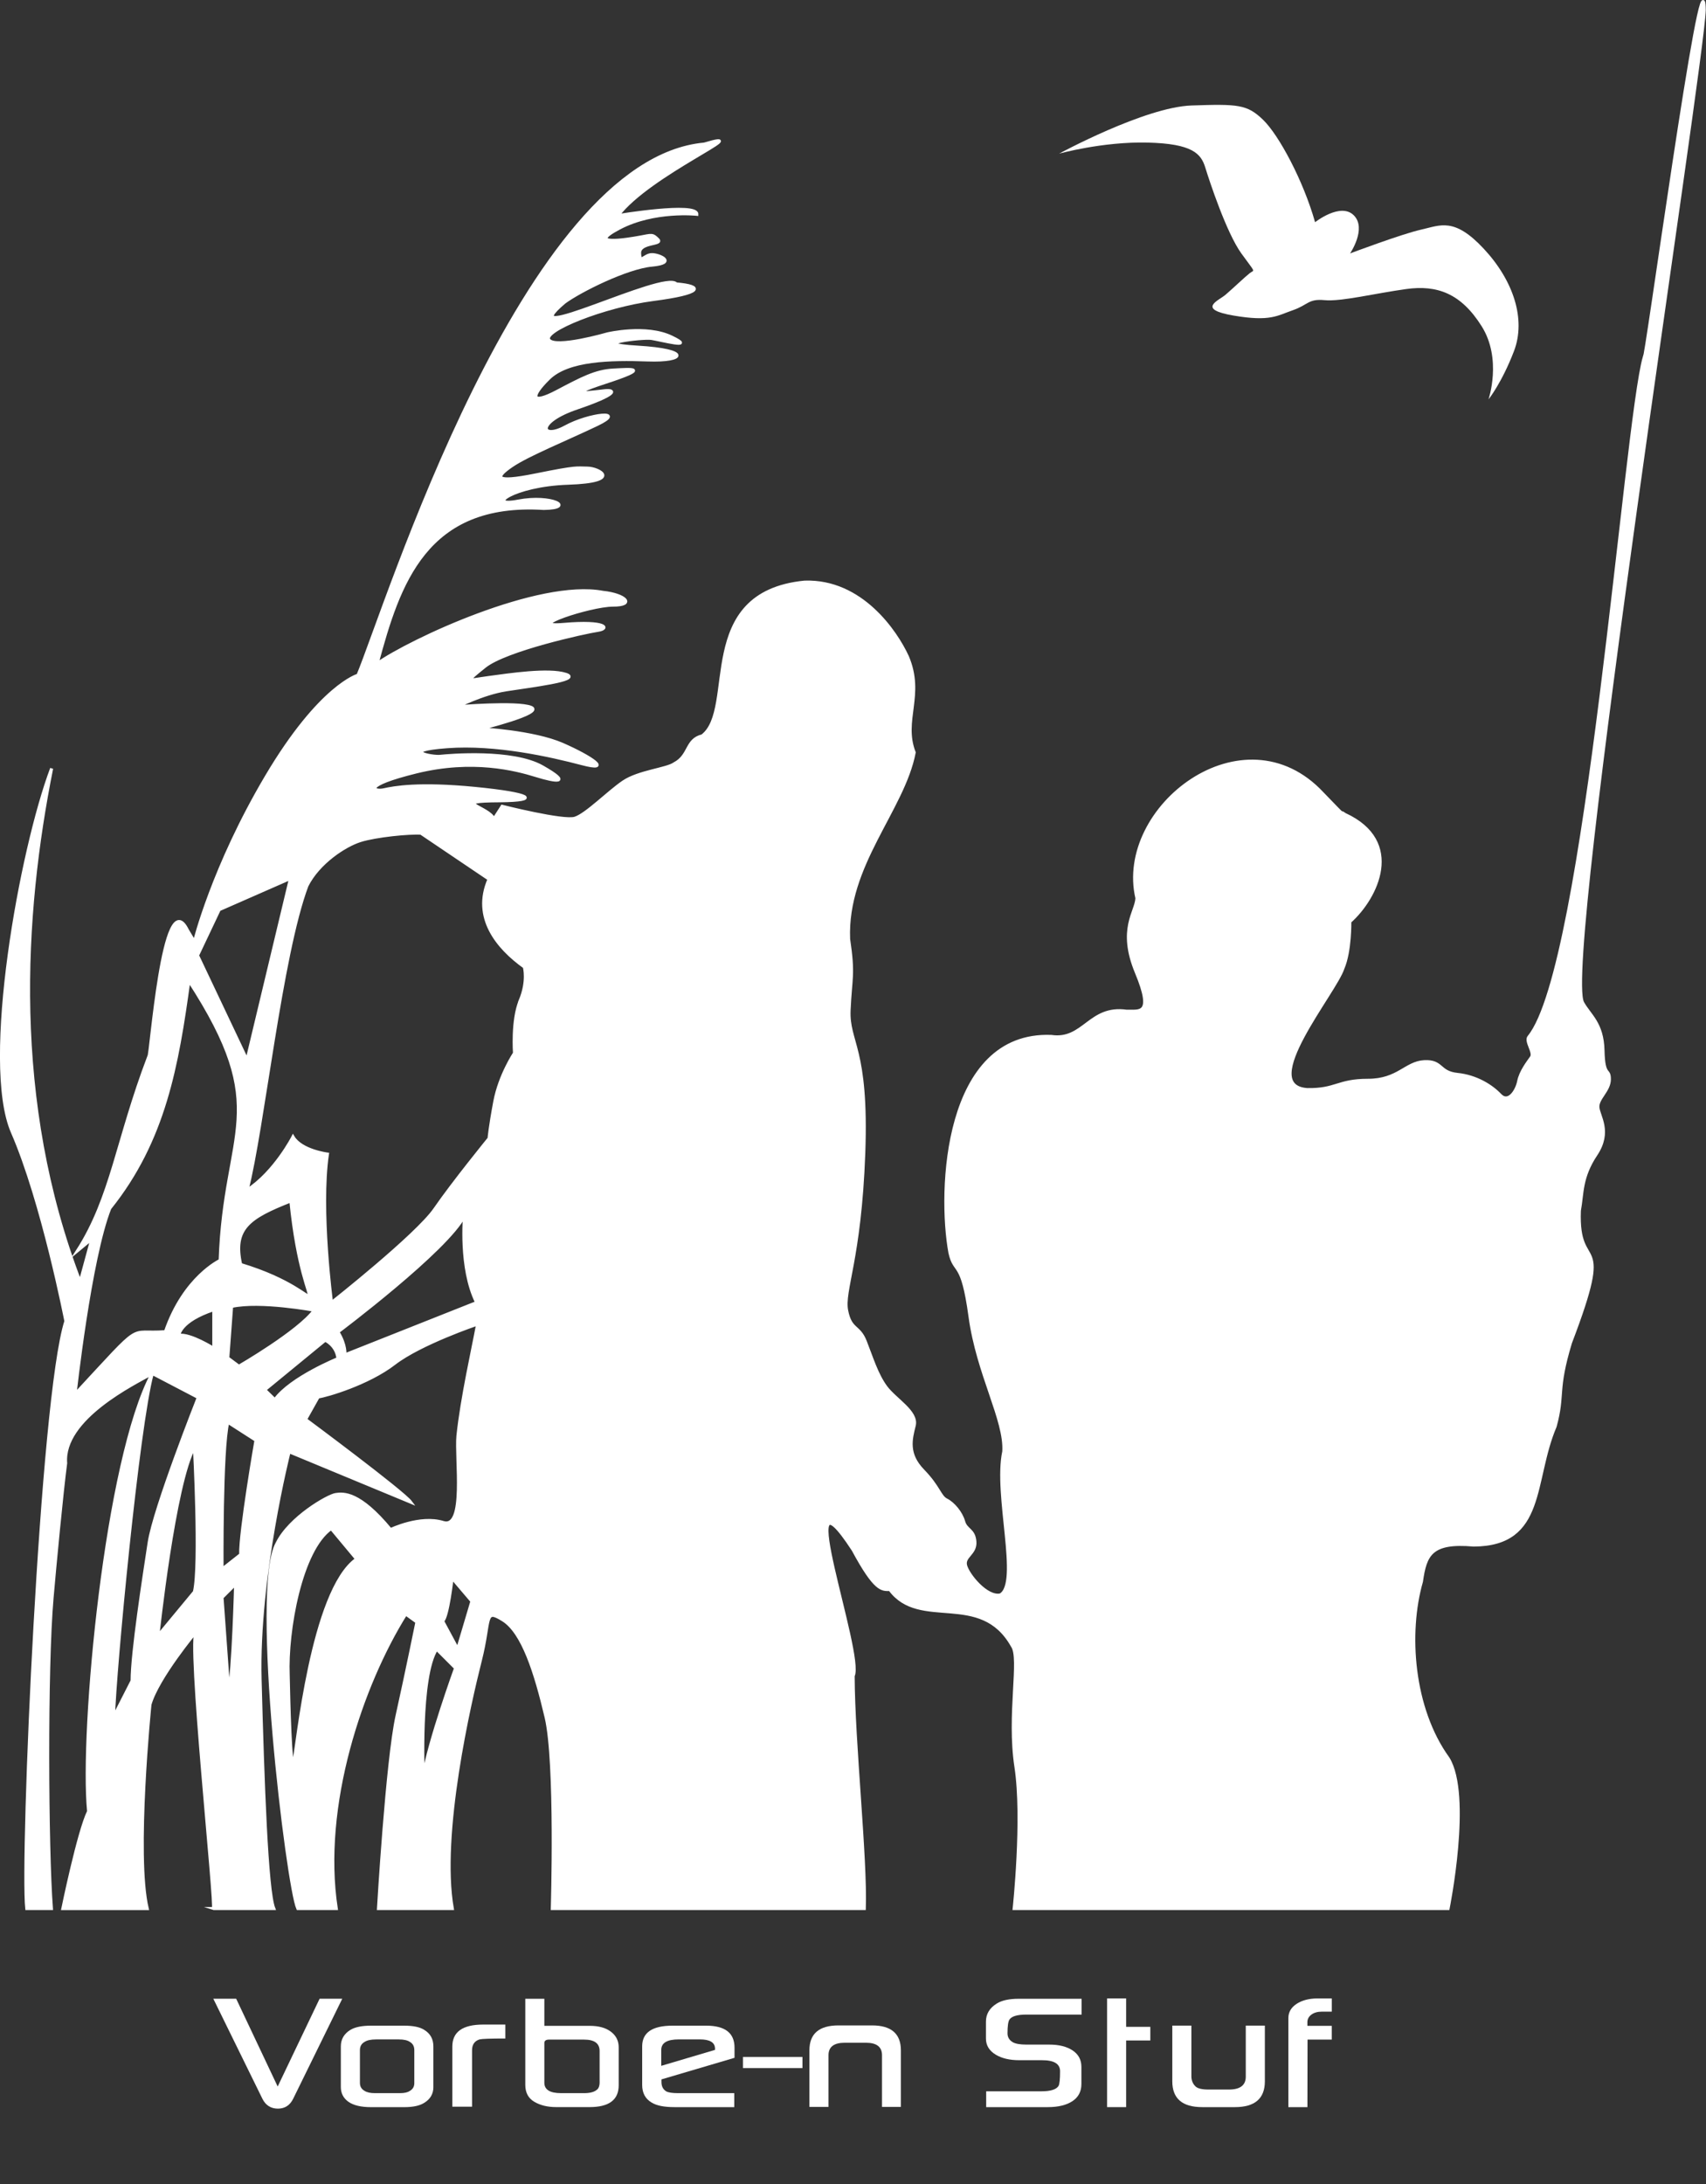 <svg width="564" height="722" viewBox="0 0 564 722" fill="none" xmlns="http://www.w3.org/2000/svg">
<rect x="0" y="0" width="564" height="722" fill="#333333" stroke="none"/>
<g clip-path="url(#clip0_325_321)">
<path d="M113.15 660.68L96.92 693.75C95.85 695.92 94.16 697.01 91.87 697.01C89.58 697.01 87.82 695.92 86.75 693.75L70.52 660.68H78.08L91.8 689.7L105.66 660.68H113.15Z" fill="white"/>
<path d="M143.28 689.85C143.28 692.14 142.25 693.9 140.2 695.12C138.74 696.05 136.55 696.52 133.61 696.52H122.68C119.34 696.52 116.83 695.92 115.17 694.73C113.51 693.54 112.68 691.91 112.68 689.86V676.43C112.68 674.09 113.73 672.27 115.83 670.98C117.36 670.05 119.64 669.58 122.67 669.58H133.6C136.63 669.58 138.85 670.05 140.26 670.98C142.27 672.2 143.27 674.01 143.27 676.43V689.86L143.28 689.85ZM136.97 688.6V677.67C136.97 676.43 136.48 675.52 135.5 674.95C134.71 674.4 133.49 674.13 131.85 674.13H124.36C122.64 674.13 121.36 674.4 120.53 674.95C119.5 675.52 118.99 676.43 118.99 677.67V688.52C118.99 689.69 119.5 690.56 120.53 691.14C121.32 691.64 122.44 691.89 123.9 691.89H132.28C133.69 691.89 134.76 691.64 135.5 691.14C136.48 690.57 136.97 689.72 136.97 688.6Z" fill="white"/>
<path d="M167.06 673.83C162.19 673.83 159.36 673.93 158.57 674.12C156.9 674.62 156.06 675.83 156.06 677.74V696.37H149.54V676.49C149.54 671.64 152.94 669.22 159.75 669.22H167.06V673.84V673.83Z" fill="white"/>
<path d="M179.96 660.72V669.64H195.01C197.95 669.64 200.27 670.29 201.98 671.59C203.69 672.89 204.54 674.61 204.54 676.73V689.3C204.54 694.1 201.34 696.5 194.94 696.5H183.87C181.03 696.5 178.62 695.92 176.63 694.74C174.65 693.57 173.66 691.71 173.66 689.15V660.7H179.97L179.96 660.72ZM198.23 688.2V677.95C198.23 675.44 196.52 674.19 193.11 674.19H181.5C180.47 674.19 179.96 674.57 179.96 675.34V688.45C179.96 690.74 181.8 691.89 185.48 691.89H193.11C195.02 691.89 196.41 691.53 197.27 690.81C197.91 690.38 198.24 689.51 198.24 688.19L198.23 688.2Z" fill="white"/>
<path d="M242.83 680.21L218.68 687.34V688.24C218.68 689.65 219.22 690.68 220.29 691.32C221.03 691.7 222.31 691.89 224.12 691.89H242.75V696.51H222.94C219.52 696.51 217 696 215.38 694.97C213.33 693.75 212.3 691.82 212.3 689.17V676.42C212.3 671.86 215.65 669.58 222.37 669.58H233.44C239.7 669.58 242.83 672 242.83 676.85V680.22V680.21ZM236.38 677.59V677.2C236.38 675.15 234.71 674.12 231.36 674.12H224.41C220.54 674.12 218.61 675.28 218.61 677.59V682.86L236.38 677.59Z" fill="white"/>
<path d="M265.29 683.61H245.62V679.92H265.29V683.61Z" fill="white"/>
<path d="M291.59 696.44V679.35C291.59 676.6 289.82 675.23 286.29 675.23H279.27C275.69 675.23 273.9 676.6 273.9 679.35V696.44H267.59V677.74C267.59 672.25 270.79 669.5 277.19 669.5H288.3C294.65 669.5 297.83 672.25 297.83 677.74V696.44H291.6H291.59Z" fill="white"/>
<path d="M357.58 665.92H339.31C336.32 665.92 334.46 666.47 333.72 667.57C333.29 668.24 333.08 669.75 333.08 672.12C333.08 673.36 333.64 674.33 334.76 675.02C335.69 675.57 337.21 675.84 339.31 675.84H346.87C350.09 675.84 352.67 676.48 354.61 677.77C356.54 679.06 357.51 680.87 357.51 683.22V688.88C357.51 691.34 356.52 693.23 354.54 694.54C352.56 695.85 349.85 696.51 346.41 696.51H326.03V691.28H344.3C347.33 691.28 349.22 690.68 349.96 689.49C350.29 688.87 350.46 687.26 350.46 684.65C350.46 682.21 348.48 681 344.51 681H336.95C333.82 681 331.25 680.4 329.25 679.21C327.05 677.9 325.95 676.11 325.95 673.84V668.25C325.95 665.74 327.14 663.75 329.53 662.27C331.2 661.22 333.63 660.69 336.8 660.69H357.58V665.92Z" fill="white"/>
<path d="M380.29 674.48H372.3V696.51H366V660.58H372.3V669.97H380.29V674.48Z" fill="white"/>
<path d="M393.87 669.57V686.3C393.87 687.68 394.34 688.82 395.27 689.7C396.01 690.37 397.43 690.7 399.53 690.7H406.26C409.99 690.7 411.85 689.28 411.85 686.44V669.57H418.16V687.98C418.16 693.66 414.86 696.51 408.27 696.51H397.45C390.86 696.51 387.56 693.67 387.56 687.98V669.57H393.86H393.87Z" fill="white"/>
<path d="M440.3 674.19H432.27L432.23 696.51H425.93V667.1C425.93 665.12 426.85 663.54 428.69 662.35C430.53 661.17 432.83 660.58 435.6 660.58H440.29V664.95H436.99C435.58 664.95 434.43 665.28 433.55 665.93C432.67 666.59 432.22 667.42 432.22 668.42V669.64H440.28V674.19H440.3Z" fill="white"/>
<path d="M563.42 3.29C563.22 -21.22 543.56 124.01 543.6 118.01C537.27 140.29 524.53 319.51 505.48 342.7C504.18 344.16 507.42 347.88 506.28 349.49C505.15 351.11 502.72 354.18 502.07 357.42C501.42 360.66 498.67 364.86 495.92 361.95C493.17 359.04 488.15 355.8 481.84 355.15C475.53 354.5 476.99 350.62 470.84 350.94C464.69 351.26 462.26 357.09 452.23 357.09C442.2 357.09 441.71 360.33 432.17 360.16C415.22 359.02 441.4 328.08 443.98 320.03C446.41 314.37 446.25 304.66 446.25 304.66C455.18 296.69 464.15 278.2 444.63 269.22C442.04 267.28 446.41 271.81 437.19 262.26C411.1 234.28 368.9 266.84 375.86 296.89C375.7 301.42 369.71 307.08 375.7 321.48C381.69 335.88 376.51 334.1 372.46 334.26C360.17 332.48 358.35 344.17 347.54 342.59C312.36 341.23 310.26 393.53 314.05 414.11C315.67 421.39 318.09 416.05 320.68 435.14C323.27 454.23 332.49 469.44 331.85 479.8C328.77 494.11 337.52 523.31 330.72 527.21C326.19 528.18 320.04 520.58 319.23 517.5C318.42 514.43 322.63 513.62 322.3 509.57C321.98 505.52 319.39 505.85 318.58 502.94C317.77 500.03 315.18 496.95 312.92 495.82C310.65 494.69 310.49 491.61 305.15 486.11C299.81 480.61 301.1 475.75 302.24 471.22C303.38 466.69 295.93 462.64 292.85 458.44C289.78 454.23 288.16 448.73 286.05 443.39C283.95 438.05 281.2 439.83 279.9 433.2C278.61 426.57 284.27 416.37 285.56 381.26C286.85 346.15 280.22 344.69 280.71 333.85C281.2 323.01 282.33 322.36 280.55 310.39C279.55 285.93 298.6 267.65 302.23 248.74C298.09 238.11 305.42 229.76 299.97 217.02C296.25 208.93 284.76 191.78 265.99 192.42C229.38 196.05 243.88 234.31 232.17 243.23C226.74 244.54 228.13 249.72 222.94 252.45C220.51 254.23 211.13 255.04 206.11 258.44C201.09 261.84 193.87 269.25 190.08 270.46C186.29 271.67 166 266.52 166 266.52L163.27 270.76C161.85 266.72 147.91 264.76 165.39 264.7C178.87 264.55 175.69 262.43 157.06 260.61C138.43 258.79 130.26 260.31 126.92 261.06C123.59 261.82 119.2 259.7 137.67 255.15C156.15 250.61 170.38 254.24 177.2 256.36C184.02 258.48 189.16 259.09 179.32 253.48C169.48 247.87 148.43 249.69 145.55 250C142.67 250.31 131.77 248.03 147.82 246.82C163.87 245.61 182.05 249.7 192.34 252.42C202.64 255.15 195.67 250.3 185.98 246.06C176.29 241.82 158.72 240.91 158.72 240.91C158.72 240.91 180.22 235.61 175.53 233.79C170.84 231.97 151 233.64 151 233.64C151 233.64 159.63 229.25 167.2 228.04C174.77 226.83 192.79 224.71 187.04 222.89C181.29 221.07 168.41 223.04 161.6 223.95C154.79 224.86 153.27 225.92 160.24 220.32C167.21 214.72 193.56 208.96 197.65 208.36C201.74 207.75 200.38 205.18 186.44 206.39C172.5 207.6 195.07 200.03 202.64 200.03C210.21 200.03 206.73 196.55 199.31 195.79C178.11 191.79 135.79 211.59 124.65 219.41C131.77 192.96 140.65 165.63 179.78 168.07C190.53 167.92 182.35 163.52 171.3 165.64C160.25 167.76 169.48 160.34 187.81 159.73C206.13 159.12 197.96 154.73 194.17 154.73C190.38 154.73 191.29 154.12 177.06 157C162.82 159.88 163.88 157.61 169.18 153.97C174.48 150.34 187.2 145.19 197.35 140.34C207.5 135.49 194.93 136.71 186.9 141.1C178.87 145.49 176.91 139.59 190.69 134.89C204.47 130.19 203.41 128.83 200.08 129.14C196.75 129.44 184.78 131.41 200.08 126.41C215.38 121.41 208.71 122.02 202.81 122.32C196.9 122.62 192.36 125.05 184.03 129.44C175.7 133.83 175.1 131.26 181.46 125.05C187.82 118.84 201.75 118.54 214.17 118.99C226.59 119.44 228.56 115.81 210.84 114.75C193.12 113.69 212.51 111.42 215.38 111.87C218.25 112.32 230.52 115.5 222.04 111.42C213.56 107.33 200.84 110.36 200.84 110.36C200.84 110.36 183.58 115.36 181.46 112.33C179.34 109.3 199.63 101.12 215.99 99C232.35 96.88 232.65 94.61 223.56 93.85C219.79 89.34 168 115.59 186.61 99.91C191.76 96.12 207.21 88.4 215.54 87.64C223.87 86.88 218.11 84.16 215.54 84.16C212.97 84.16 211.6 87.49 211.45 83.71C211.3 79.92 219.32 80.98 217.51 79.17C215.69 77.35 215.54 77.66 211.45 78.41C207.36 79.17 193.28 81.44 204.79 75.38C216.3 69.32 230.38 70.84 230.38 70.84C230.53 66.9 204.26 71.27 204.26 71.27C214.6 57.48 251.04 42.22 232.82 47.63C173.17 53.05 127.57 201.29 118.35 223.19C118.35 223.19 105.88 226.64 88.11 256.62C70.34 286.6 64.28 311.33 64.28 311.33L61.96 307.46C53.93 291.15 49.84 350.15 49.2 349.2C38.62 377.03 37.03 395.62 25.65 413.41L30.39 409.49L26.5 423.76C3.54 364.13 7.37 302.45 17.07 254.02C7.05 280.54 -5.92 351.27 4.1 374.25C14.12 397.24 21.78 436.72 21.78 436.72C13.62 462.15 7.05 614.46 8.84 630.87H17C15.5 611.09 15.17 551.53 17.21 528.21C18.03 518.6 20.48 492.84 21.71 483.64C20.56 468.87 44.44 457.31 50.34 453.99L65.55 461.94C65.55 461.94 51.04 498.54 49.32 509.85C47.6 521.16 43.67 546.24 43.67 555.58L37.52 567.63C37.89 552.55 45.55 471.55 50.34 454C35.1 482.34 26.72 572.19 29.29 598.75C26.03 605.27 20.77 630.88 20.77 630.88H48.67C44.5 613.37 49.58 563.41 49.58 563.41C52.12 554.53 64.98 539.13 64.98 539.13C61.87 540.82 71.65 631.25 70.51 630.87H90.52C88.16 624.96 86.9 589.31 85.99 555.25C85.08 521.19 95.59 479.88 95.59 479.88L135.81 496.55C133.27 493.11 101.02 469.19 101.02 469.19L105.19 461.76C107.91 461.4 121.68 457.41 130.37 450.71C139.07 444.01 157.91 437.66 157.91 437.66C156.43 445.69 152.69 462.1 151.39 474.62C150.67 482.05 154.11 505.6 146.5 503.25C138.89 500.89 129.11 505.61 129.11 505.61C118.78 493.11 113.53 493.65 110.99 494.01C108.45 494.37 95.77 501.62 91.6 510.14C83.13 525.19 95.12 623.59 98.45 630.87H111.17C105.93 596.74 119.56 556.78 134.14 533.51L137.83 536.18C137.83 536.18 134.55 552.38 131.27 567.15C127.99 581.92 125.12 630.87 125.12 630.87H149.53C145.22 606.19 155.29 562.7 158.77 548.98C162.26 535.27 159.82 531.44 166.32 535.5C172.83 539.57 177.05 552.81 180.55 567.67C184.05 582.53 182.59 630.86 182.59 630.86H285.74C286.3 614.22 282.13 576.14 282.05 553.98C285.55 547 260.93 479.98 282.05 512.31C289.43 526.01 291.57 525.42 294.19 525.42C304.11 538.92 324.24 525.42 334.69 544.07C337.6 548.15 333.23 566.8 335.86 583.99C338.48 601.18 335.28 630.86 335.28 630.86H478.74C478.74 630.86 486.29 593.45 478.74 581.22C466.81 564.75 465.06 539.71 469.93 522.77C471.19 513.96 472.99 509.46 487.2 510.72C510.91 510.59 506.44 489.46 514.13 471.49C517.08 460.73 514.34 459.89 519.19 443.85C533.92 405.28 521.3 422.02 522.14 400.18C523.2 394.48 522.56 389.21 527.63 381.62C532.69 374.03 528.47 368.96 528.26 366.01C528.05 363.06 532.06 360.53 532.06 356.73C532.06 352.93 530.16 356.31 529.95 347.24C529.74 338.17 525.52 335.64 523.2 331.42C516.4 318.2 562.92 21.51 563.43 3.22L563.42 3.29ZM64.27 526.19L52.19 540.77C52.19 540.77 57.56 490.11 64.27 478.33C64.27 478.33 66.35 517.4 64.27 526.19ZM97.15 582.27C96.03 586.57 95.47 562.45 95.28 553.67C94.7 539.18 99.38 512.31 109.49 505.25L117.9 515.35C103.06 525.77 98.27 577.98 97.15 582.28V582.27ZM139.92 587.3C139.92 587.3 138.49 553.96 144.34 545.12L150.61 551.39C150.61 551.39 141.78 575.76 139.92 587.3ZM151.32 545.12L146.33 535.86C148.04 534.44 149.46 521.61 149.46 521.61L156.01 529.3L151.31 545.12H151.32ZM72.49 300.68L96.04 290.34L81.67 350.37L65.3 315.82L72.48 300.68H72.49ZM70.68 445.73C70.68 445.73 62.91 440.79 59.11 441.39C59.11 441.39 59.32 436.69 70.68 432.9V445.73ZM54.68 440.18C41.88 441.18 48.09 435.79 24.81 460.86C24.81 460.86 29.69 416.05 36.3 399.4C54.33 376.91 58.59 352.21 62.44 324.15C90.52 367.3 74.26 372.92 72.78 416.63C72.78 416.63 60.9 422.13 54.69 440.18H54.68ZM96.04 396.09C96.04 396.09 97.15 396.19 96.15 396.97C100.7 442.47 113.36 428.2 79.57 417.98C76.91 406.13 82.23 402.42 96.15 396.97C96.08 396.44 96.04 396.09 96.04 396.09ZM75.65 559.28L73.4 528.06L77.9 523.57C77.9 523.57 77.14 552.73 75.65 559.28ZM79.57 513.85L73.41 518.71C73.41 518.71 73.11 479.27 75.31 470.1L84.62 476.08C84.62 476.08 79.37 506.36 79.56 513.84L79.57 513.85ZM78.99 451.62L75.31 448.88L76.57 431.84C86.04 429.74 103.92 433.1 103.92 433.1C98.77 440.17 78.99 451.61 78.99 451.61V451.62ZM90.87 462.67L87.52 459.41L107.51 443C107.51 443 111.3 444.68 111.72 449.1C111.72 449.1 96.13 455.41 90.88 462.67H90.87ZM114.02 447.84C114.02 447.84 114.44 444.68 111.71 440.27C111.71 440.27 147.9 413.13 153.58 401.77C153.58 401.77 151.9 419.17 157.58 430.56L114.03 447.84H114.02ZM171.99 330.75C169.28 337.26 170.09 348.11 170.09 348.11C170.09 348.11 165.21 355.43 163.58 364.11C161.95 372.79 161.68 376.32 161.68 376.32C161.68 376.32 149.75 390.97 143.78 399.65C137.81 408.33 109.61 430.57 109.61 430.57C109.61 430.57 105.54 399.92 108.25 381.48C108.25 381.48 99.57 380.39 96.86 375.78C96.86 375.78 90.89 387.44 81.67 393.41C86.94 372.94 92.82 315.78 101.47 292.78C105.27 285.19 113.95 279.49 119.1 277.86C124.25 276.23 135.37 275.15 139.17 275.42L161.68 290.61C156.13 303.28 164.51 313.31 173.34 319.63C173.34 319.63 174.7 324.24 171.98 330.75H171.99Z" fill="white"/>
<path d="M96.15 396.97C97.15 396.19 96.04 396.09 96.04 396.09C96.04 396.09 96.08 396.44 96.15 396.97ZM96.15 396.97C100.7 442.47 113.36 428.2 79.57 417.98C76.91 406.13 82.23 402.42 96.15 396.97ZM563.42 3.29C563.22 -21.22 543.56 124.01 543.6 118.01C537.27 140.29 524.53 319.51 505.48 342.7C504.18 344.16 507.42 347.88 506.28 349.49C505.15 351.11 502.72 354.18 502.07 357.42C501.42 360.66 498.67 364.86 495.92 361.95C493.17 359.04 488.15 355.8 481.84 355.15C475.53 354.5 476.99 350.62 470.84 350.94C464.69 351.26 462.26 357.09 452.23 357.09C442.2 357.09 441.71 360.33 432.17 360.16C415.22 359.02 441.4 328.08 443.98 320.03C446.41 314.37 446.25 304.66 446.25 304.66C455.18 296.69 464.15 278.2 444.63 269.22C442.04 267.28 446.41 271.81 437.19 262.26C411.1 234.28 368.9 266.84 375.86 296.89C375.7 301.42 369.71 307.08 375.7 321.48C381.69 335.88 376.51 334.1 372.46 334.26C360.17 332.48 358.35 344.17 347.54 342.59C312.36 341.23 310.26 393.53 314.05 414.11C315.67 421.39 318.09 416.05 320.68 435.14C323.27 454.23 332.49 469.44 331.85 479.8C328.77 494.11 337.52 523.31 330.72 527.21C326.19 528.18 320.04 520.58 319.23 517.5C318.42 514.43 322.63 513.62 322.3 509.57C321.98 505.52 319.39 505.85 318.58 502.94C317.77 500.03 315.18 496.95 312.92 495.82C310.65 494.69 310.49 491.61 305.15 486.11C299.81 480.61 301.1 475.75 302.24 471.22C303.38 466.69 295.93 462.64 292.85 458.44C289.78 454.23 288.16 448.73 286.05 443.39C283.95 438.05 281.2 439.83 279.9 433.2C278.61 426.57 284.27 416.37 285.56 381.26C286.85 346.15 280.22 344.69 280.71 333.85C281.2 323.01 282.33 322.36 280.55 310.39C279.55 285.93 298.6 267.65 302.23 248.74C298.09 238.11 305.42 229.76 299.97 217.02C296.25 208.93 284.76 191.78 265.99 192.42C229.38 196.05 243.88 234.31 232.17 243.23C226.74 244.54 228.13 249.72 222.94 252.45C220.51 254.23 211.13 255.04 206.11 258.44C201.09 261.84 193.87 269.25 190.08 270.46C186.29 271.67 166 266.52 166 266.52L163.27 270.76C161.85 266.72 147.91 264.76 165.39 264.7C178.87 264.55 175.69 262.43 157.06 260.61C138.43 258.79 130.26 260.31 126.92 261.06C123.59 261.82 119.2 259.7 137.67 255.15C156.15 250.61 170.38 254.24 177.2 256.36C184.02 258.48 189.16 259.09 179.32 253.48C169.48 247.87 148.43 249.69 145.55 250C142.67 250.31 131.77 248.03 147.82 246.82C163.87 245.61 182.05 249.7 192.34 252.42C202.64 255.15 195.67 250.3 185.98 246.06C176.29 241.82 158.72 240.91 158.72 240.91C158.72 240.91 180.22 235.61 175.53 233.79C170.84 231.97 151 233.64 151 233.64C151 233.64 159.63 229.25 167.2 228.04C174.77 226.83 192.79 224.71 187.04 222.89C181.29 221.07 168.41 223.04 161.6 223.95C154.79 224.86 153.27 225.92 160.24 220.32C167.21 214.72 193.56 208.96 197.65 208.36C201.74 207.75 200.38 205.18 186.44 206.39C172.5 207.6 195.07 200.03 202.64 200.03C210.21 200.03 206.73 196.55 199.31 195.79C178.11 191.79 135.79 211.59 124.65 219.41C131.77 192.96 140.65 165.63 179.78 168.07C190.53 167.92 182.35 163.52 171.3 165.64C160.25 167.76 169.48 160.34 187.81 159.73C206.13 159.12 197.96 154.73 194.17 154.73C190.38 154.73 191.29 154.12 177.06 157C162.82 159.88 163.88 157.61 169.18 153.97C174.48 150.34 187.2 145.19 197.35 140.34C207.5 135.49 194.93 136.71 186.9 141.1C178.87 145.49 176.91 139.59 190.69 134.89C204.47 130.19 203.41 128.83 200.08 129.14C196.75 129.44 184.78 131.41 200.08 126.41C215.38 121.41 208.71 122.02 202.81 122.32C196.9 122.62 192.36 125.05 184.03 129.44C175.7 133.83 175.1 131.26 181.46 125.05C187.82 118.84 201.75 118.54 214.17 118.99C226.59 119.44 228.56 115.81 210.84 114.75C193.12 113.69 212.51 111.42 215.38 111.87C218.25 112.32 230.52 115.5 222.04 111.42C213.56 107.33 200.84 110.36 200.84 110.36C200.84 110.36 183.58 115.36 181.46 112.33C179.34 109.3 199.63 101.12 215.99 99C232.35 96.88 232.65 94.61 223.56 93.85C219.79 89.34 168 115.59 186.61 99.91C191.76 96.12 207.21 88.4 215.54 87.64C223.87 86.88 218.11 84.16 215.54 84.16C212.97 84.16 211.6 87.49 211.45 83.71C211.3 79.92 219.32 80.98 217.51 79.17C215.69 77.35 215.54 77.66 211.45 78.41C207.36 79.17 193.28 81.44 204.79 75.38C216.3 69.32 230.38 70.84 230.38 70.84C230.53 66.9 204.26 71.27 204.26 71.27C214.6 57.48 251.04 42.22 232.82 47.63C173.17 53.05 127.57 201.29 118.35 223.19C118.35 223.19 105.88 226.64 88.11 256.62C70.34 286.6 64.28 311.33 64.28 311.33L61.96 307.46C53.93 291.15 49.84 350.15 49.2 349.2C38.62 377.03 37.03 395.62 25.65 413.41L30.39 409.49L26.5 423.76C3.54 364.13 7.37 302.45 17.07 254.02C7.05 280.54 -5.92 351.27 4.1 374.25C14.12 397.24 21.78 436.72 21.78 436.72C13.62 462.15 7.05 614.46 8.84 630.87H17C15.5 611.09 15.17 551.53 17.21 528.21C18.03 518.6 20.48 492.84 21.71 483.64C20.56 468.87 44.44 457.31 50.34 453.99L65.55 461.94C65.55 461.94 51.04 498.54 49.32 509.85C47.6 521.16 43.67 546.24 43.67 555.58L37.52 567.63C37.89 552.55 45.55 471.55 50.34 454C35.1 482.34 26.72 572.19 29.29 598.75C26.03 605.27 20.77 630.88 20.77 630.88H48.67C44.5 613.37 49.58 563.41 49.58 563.41C52.12 554.53 64.98 539.13 64.98 539.13C61.87 540.82 71.65 631.25 70.51 630.87H90.52C88.16 624.96 86.9 589.31 85.99 555.25C85.08 521.19 95.59 479.88 95.59 479.88L135.81 496.55C133.27 493.11 101.02 469.19 101.02 469.19L105.19 461.76C107.91 461.4 121.68 457.41 130.37 450.71C139.07 444.01 157.91 437.66 157.91 437.66C156.43 445.69 152.69 462.1 151.39 474.62C150.67 482.05 154.11 505.6 146.5 503.25C138.89 500.89 129.11 505.61 129.11 505.61C118.78 493.11 113.53 493.65 110.99 494.01C108.45 494.37 95.77 501.62 91.6 510.14C83.13 525.19 95.12 623.59 98.45 630.87H111.17C105.93 596.74 119.56 556.78 134.14 533.51L137.83 536.18C137.83 536.18 134.55 552.38 131.27 567.15C127.99 581.92 125.12 630.87 125.12 630.87H149.53C145.22 606.19 155.29 562.7 158.77 548.98C162.26 535.27 159.82 531.44 166.32 535.5C172.83 539.57 177.05 552.81 180.55 567.67C184.05 582.53 182.59 630.86 182.59 630.86H285.74C286.3 614.22 282.13 576.14 282.05 553.98C285.55 547 260.93 479.98 282.05 512.31C289.43 526.01 291.57 525.42 294.19 525.42C304.11 538.92 324.24 525.42 334.69 544.07C337.6 548.15 333.23 566.8 335.86 583.99C338.48 601.18 335.28 630.86 335.28 630.86H478.74C478.74 630.86 486.29 593.45 478.74 581.22C466.81 564.75 465.06 539.71 469.93 522.77C471.19 513.96 472.99 509.46 487.2 510.72C510.91 510.59 506.44 489.46 514.13 471.49C517.08 460.73 514.34 459.89 519.19 443.85C533.92 405.28 521.3 422.02 522.14 400.18C523.2 394.48 522.56 389.21 527.63 381.62C532.69 374.03 528.47 368.96 528.26 366.01C528.05 363.06 532.06 360.53 532.06 356.73C532.06 352.93 530.16 356.31 529.95 347.24C529.74 338.17 525.52 335.64 523.2 331.42C516.4 318.2 562.92 21.51 563.43 3.22L563.42 3.29ZM64.27 526.19L52.19 540.77C52.19 540.77 57.56 490.11 64.27 478.33C64.27 478.33 66.35 517.4 64.27 526.19ZM97.15 582.27C96.03 586.57 95.47 562.45 95.28 553.67C94.7 539.18 99.38 512.31 109.49 505.25L117.9 515.35C103.06 525.77 98.27 577.98 97.15 582.28V582.27ZM139.92 587.3C139.92 587.3 138.49 553.96 144.34 545.12L150.61 551.39C150.61 551.39 141.78 575.76 139.92 587.3ZM151.32 545.12L146.33 535.86C148.04 534.44 149.46 521.61 149.46 521.61L156.01 529.3L151.31 545.12H151.32ZM72.49 300.68L96.04 290.34L81.67 350.37L65.3 315.82L72.48 300.68H72.49ZM70.68 445.73C70.68 445.73 62.91 440.79 59.11 441.39C59.11 441.39 59.32 436.69 70.68 432.9V445.73ZM54.68 440.18C41.88 441.18 48.09 435.79 24.81 460.86C24.81 460.86 29.69 416.05 36.3 399.4C54.33 376.91 58.59 352.21 62.44 324.15C90.52 367.3 74.26 372.92 72.78 416.63C72.78 416.63 60.9 422.13 54.69 440.18H54.68ZM75.65 559.28L73.4 528.06L77.9 523.57C77.9 523.57 77.14 552.73 75.65 559.28ZM79.57 513.85L73.41 518.71C73.41 518.71 73.11 479.27 75.31 470.1L84.62 476.08C84.62 476.08 79.37 506.36 79.56 513.84L79.57 513.85ZM78.99 451.62L75.31 448.88L76.57 431.84C86.04 429.74 103.92 433.1 103.92 433.1C98.77 440.17 78.99 451.61 78.99 451.61V451.62ZM90.87 462.67L87.52 459.41L107.51 443C107.51 443 111.3 444.68 111.72 449.1C111.72 449.1 96.13 455.41 90.88 462.67H90.87ZM114.02 447.84C114.02 447.84 114.44 444.68 111.71 440.27C111.71 440.27 147.9 413.13 153.58 401.77C153.58 401.77 151.9 419.17 157.58 430.56L114.03 447.84H114.02ZM171.99 330.75C169.28 337.26 170.09 348.11 170.09 348.11C170.09 348.11 165.21 355.43 163.58 364.11C161.95 372.79 161.68 376.32 161.68 376.32C161.68 376.32 149.75 390.97 143.78 399.65C137.81 408.33 109.61 430.57 109.61 430.57C109.61 430.57 105.54 399.92 108.25 381.48C108.25 381.48 99.57 380.39 96.86 375.78C96.86 375.78 90.89 387.44 81.67 393.41C86.94 372.94 92.82 315.78 101.47 292.78C105.27 285.19 113.95 279.49 119.1 277.86C124.25 276.23 135.37 275.15 139.17 275.42L161.68 290.61C156.13 303.28 164.51 313.31 173.34 319.63C173.34 319.63 174.7 324.24 171.98 330.75H171.99Z" stroke="white" stroke-miterlimit="10"/>
<path d="M350.06 50.83C350.06 50.83 378.47 35.4 393.9 34.87C409.33 34.34 412.31 34.52 417.57 39.6C422.83 44.68 430.9 59.77 434.76 73.45C434.76 73.45 443.18 66.79 447.56 71.17C451.94 75.55 446.33 83.77 446.33 83.77C446.33 83.77 463.52 77.3 469.83 75.9C476.14 74.5 480.7 71.69 490.52 82.21C500.34 92.73 504.55 105.53 500.52 116.06C496.49 126.58 492.1 132.02 492.1 132.02C492.1 132.02 496.66 118.69 489.82 107.82C482.98 96.95 475.09 94.14 464.92 95.54C454.75 96.94 443.35 99.75 437.91 99.22C432.47 98.69 432.47 100.8 427.39 102.55C422.3 104.3 420.02 106.41 407.75 104.3C395.48 102.19 402.84 99.39 405.12 97.46C407.4 95.53 411.61 91.5 413.19 90.27C414.77 89.04 415.29 90.58 410.38 83.76C405.47 76.94 399.86 59.93 398.46 55.37C397.06 50.81 394.25 47.48 379.35 47.13C364.44 46.78 350.06 50.81 350.06 50.81V50.83Z" fill="white"/>
</g>
<defs>
<clipPath id="clip0_325_321">
<rect width="563.92" height="721.95" fill="white"/>
</clipPath>
</defs>
</svg>
